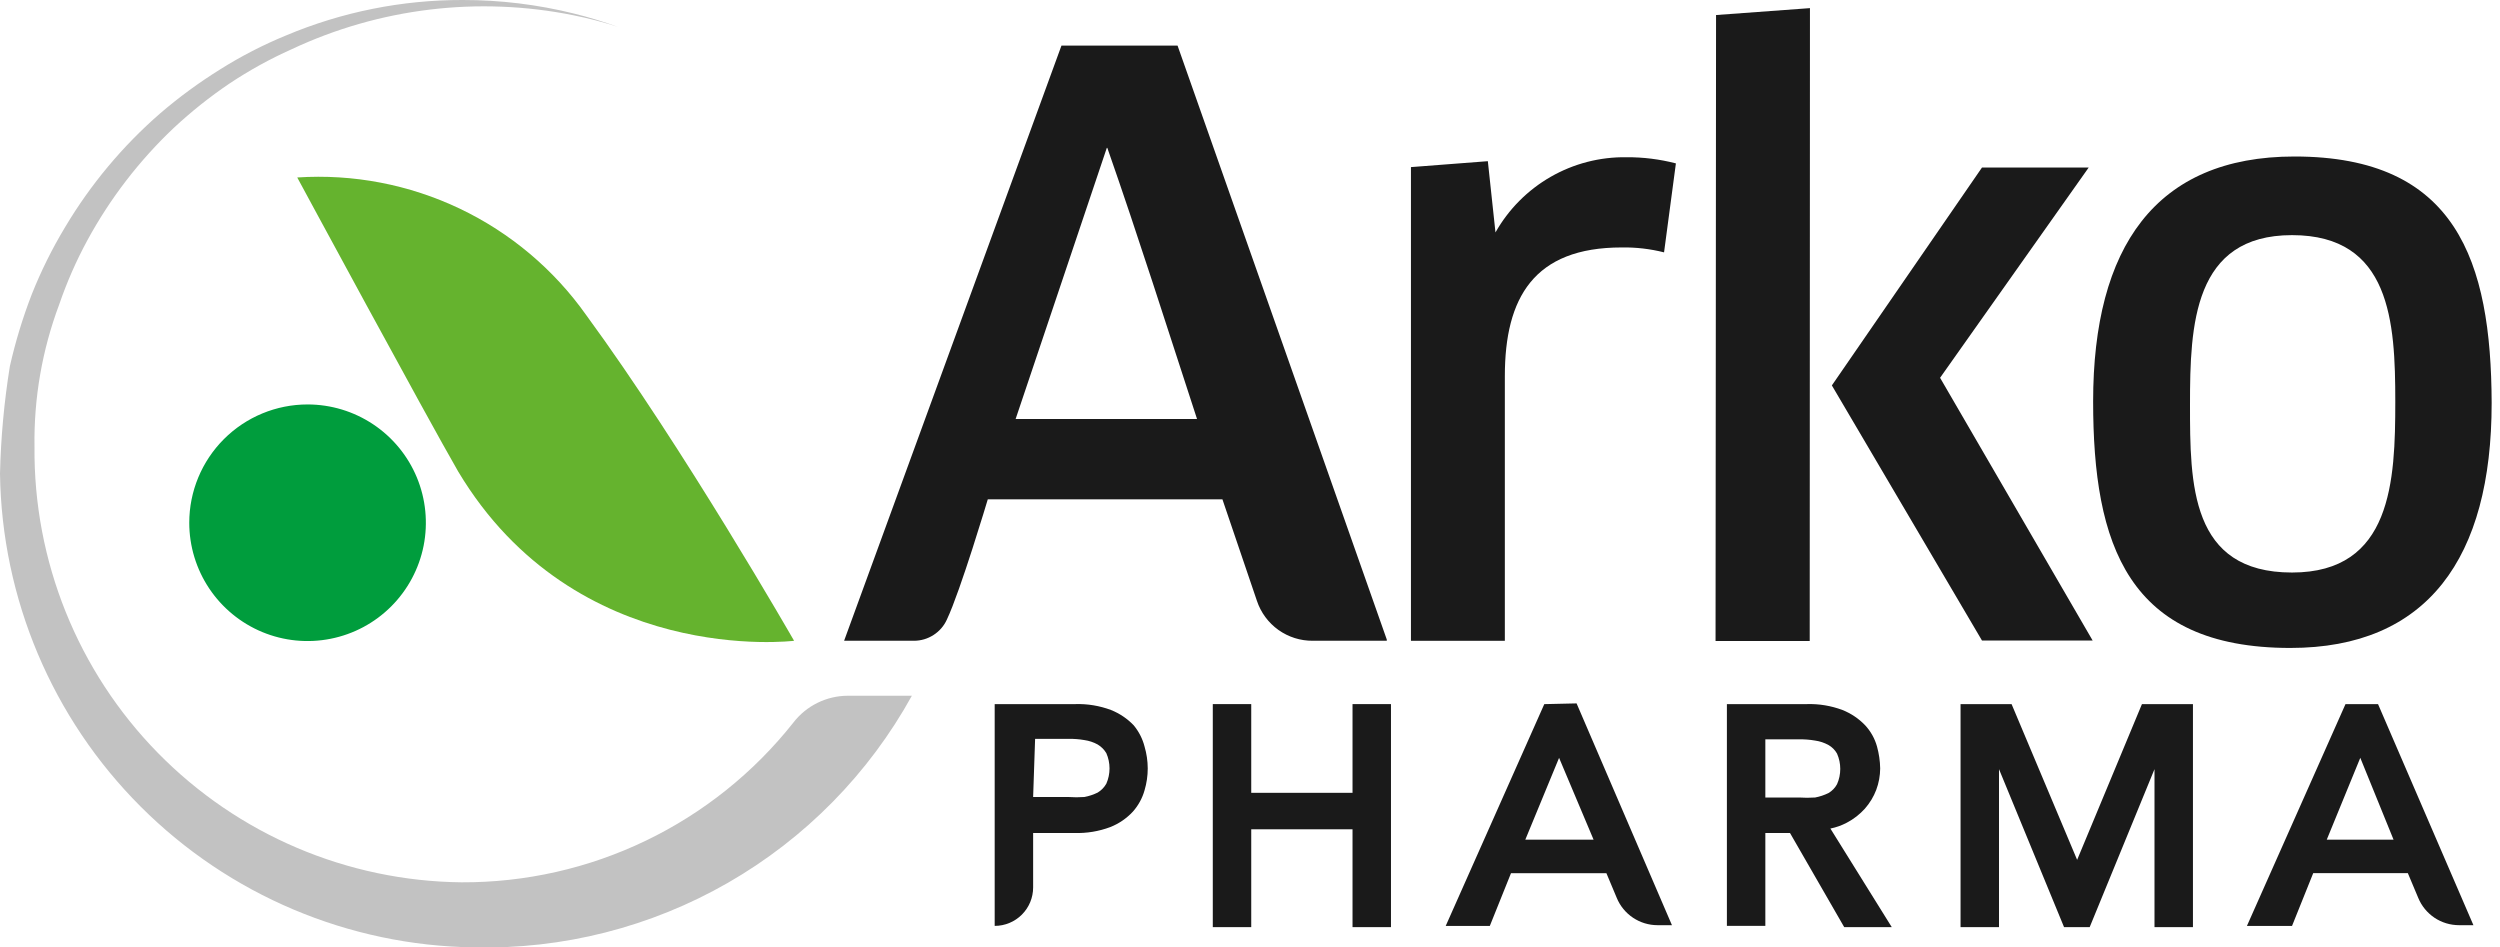 <svg width="95" height="36" viewBox="0 0 95 36" fill="none" xmlns="http://www.w3.org/2000/svg">
<g clip-path="url(#clip0_256_1420)">
<path d="M0 18C0.068 22.753 1.986 27.292 5.347 30.653C8.708 34.014 13.247 35.932 18 36C21.384 36.081 24.726 35.232 27.662 33.546C30.598 31.86 33.015 29.402 34.651 26.438H32.216C31.816 26.439 31.422 26.532 31.063 26.709C30.704 26.886 30.391 27.142 30.147 27.459C28.643 29.36 26.727 30.894 24.543 31.945C22.359 32.997 19.965 33.538 17.541 33.528C13.194 33.483 9.042 31.714 5.998 28.609C2.955 25.504 1.269 21.317 1.311 16.97C1.284 15.129 1.602 13.3 2.248 11.575C2.538 10.729 2.898 9.908 3.325 9.122C4.187 7.538 5.293 6.1 6.603 4.861C7.263 4.245 7.971 3.681 8.719 3.175C9.468 2.676 10.257 2.24 11.079 1.873C14.419 0.304 18.175 -0.149 21.793 0.581C22.363 0.694 22.926 0.841 23.479 1.021C22.932 0.824 22.376 0.655 21.812 0.515C20.43 0.172 19.012 -0.001 17.588 5.91311e-05C15.279 -0.006 12.992 0.453 10.864 1.349C9.998 1.705 9.165 2.134 8.373 2.632C7.573 3.129 6.812 3.686 6.097 4.299C4.665 5.542 3.442 7.006 2.472 8.635C1.982 9.448 1.559 10.3 1.208 11.182C0.864 12.072 0.586 12.986 0.375 13.917C0.157 15.268 0.032 16.632 0 18H0Z" fill="#C2C2C2"/>
<path d="M7.192 19.864C7.192 20.753 7.456 21.623 7.95 22.362C8.444 23.101 9.146 23.677 9.967 24.018C10.789 24.358 11.693 24.447 12.565 24.273C13.437 24.1 14.238 23.672 14.866 23.043C15.495 22.414 15.923 21.613 16.097 20.741C16.27 19.869 16.181 18.966 15.841 18.144C15.501 17.323 14.924 16.621 14.185 16.127C13.446 15.633 12.577 15.369 11.688 15.369C10.495 15.369 9.352 15.843 8.509 16.686C7.666 17.529 7.192 18.672 7.192 19.864V19.864Z" fill="#009D3D"/>
<path d="M22.28 11.979C25.98 17.027 30.175 24.35 30.175 24.35C30.175 24.35 21.878 25.381 17.41 17.916C16.23 15.875 11.295 6.744 11.295 6.744C13.421 6.604 15.547 7.012 17.471 7.928C19.394 8.845 21.05 10.239 22.28 11.979V11.979Z" fill="#65B32E"/>
<path d="M35.981 23.544C36.497 22.458 37.536 18.974 37.536 18.974H46.452L47.763 22.832C47.911 23.277 48.197 23.664 48.579 23.937C48.961 24.209 49.42 24.354 49.889 24.349H52.698V24.303L44.747 1.732H40.336L32.076 24.349H34.727C34.991 24.35 35.25 24.274 35.472 24.131C35.695 23.989 35.872 23.785 35.981 23.544V23.544ZM42.078 5.619C43.268 9.019 44.354 12.456 45.487 15.921H38.594L42.059 5.619H42.078Z" fill="#1A1A1A"/>
<path d="M56.828 8.832L56.538 6.125L53.616 6.35V24.35H57.184V14.292C57.184 11.313 58.289 9.403 61.623 9.403C62.166 9.394 62.708 9.457 63.234 9.59L63.684 6.209C63.072 6.05 62.443 5.971 61.811 5.975C60.8 5.959 59.804 6.216 58.927 6.719C58.05 7.222 57.325 7.952 56.828 8.832V8.832Z" fill="#1A1A1A"/>
<path d="M79.37 6.367H75.315L69.611 14.646L75.315 24.339H79.52L73.723 14.356L79.37 6.367Z" fill="#1A1A1A"/>
<path d="M65.191 24.358H68.769L68.778 0.309L65.21 0.571L65.191 24.358Z" fill="#1A1A1A"/>
<path d="M87.191 5.947C81.909 5.947 79.539 9.394 79.539 15.256C79.539 20.688 80.85 24.622 87.031 24.622C92.238 24.622 94.683 21.213 94.683 15.312C94.664 9.918 93.343 5.947 87.191 5.947ZM87.097 21.756C83.229 21.756 83.22 18.394 83.22 15.369C83.22 12.344 83.351 8.935 87.097 8.935C90.843 8.935 91.021 12.231 91.021 15.256C91.021 18.281 90.89 21.756 87.097 21.756Z" fill="#1A1A1A"/>
<path d="M43.08 27.561C42.838 27.308 42.544 27.11 42.218 26.98C41.785 26.818 41.323 26.741 40.86 26.756H37.798V35.184C38.185 35.184 38.557 35.03 38.831 34.756C39.105 34.482 39.259 34.111 39.259 33.723V31.654H40.832C41.295 31.668 41.757 31.592 42.19 31.429C42.518 31.3 42.813 31.098 43.052 30.839C43.257 30.607 43.408 30.332 43.492 30.034C43.573 29.763 43.614 29.482 43.614 29.2C43.613 28.918 43.572 28.637 43.492 28.366C43.416 28.071 43.275 27.796 43.08 27.561V27.561ZM39.334 28.076H40.598C40.802 28.073 41.006 28.088 41.207 28.123C41.384 28.148 41.556 28.205 41.712 28.291C41.847 28.372 41.96 28.484 42.04 28.619C42.121 28.802 42.162 29 42.162 29.2C42.162 29.4 42.121 29.598 42.04 29.781C41.962 29.919 41.849 30.035 41.712 30.118C41.552 30.196 41.382 30.253 41.207 30.286C41.004 30.301 40.801 30.301 40.598 30.286H39.259L39.334 28.076Z" fill="#1A1A1A"/>
<path d="M51.396 30.127H47.547V26.756H46.086V35.231H47.547V31.513H51.396V35.231H52.857V26.756H51.396V30.127Z" fill="#1A1A1A"/>
<path d="M58.683 26.757L54.937 35.185H56.613L57.418 33.181H61.043L61.436 34.118C61.562 34.426 61.778 34.689 62.055 34.874C62.332 35.059 62.657 35.158 62.991 35.157H63.534L59.91 26.729L58.683 26.757ZM60.556 31.907H57.962L59.245 28.798L60.556 31.907Z" fill="#1A1A1A"/>
<path d="M70.183 31.26C70.441 31.125 70.672 30.944 70.867 30.727C71.052 30.517 71.198 30.276 71.297 30.015C71.395 29.754 71.445 29.478 71.447 29.2C71.442 28.918 71.401 28.638 71.326 28.366C71.242 28.066 71.088 27.79 70.876 27.561C70.634 27.308 70.34 27.11 70.014 26.98C69.581 26.818 69.119 26.741 68.656 26.756H65.622V35.184H67.083V31.654H68.02L70.08 35.231H71.887L69.555 31.485C69.774 31.441 69.986 31.365 70.183 31.26V31.26ZM67.083 28.095H68.366C68.57 28.091 68.774 28.107 68.975 28.142C69.152 28.166 69.324 28.224 69.481 28.31C69.618 28.387 69.731 28.501 69.808 28.638C69.889 28.821 69.93 29.019 69.93 29.219C69.93 29.419 69.889 29.616 69.808 29.799C69.732 29.94 69.619 30.056 69.481 30.137C69.32 30.215 69.15 30.272 68.975 30.305C68.772 30.319 68.569 30.319 68.366 30.305H67.083V28.095Z" fill="#1A1A1A"/>
<path d="M78.931 32.675L76.44 26.756H74.501V35.231H75.962V29.228L78.434 35.231H79.408L81.871 29.228V35.231H83.332V26.756H81.394L78.931 32.675Z" fill="#1A1A1A"/>
<path d="M90.365 26.756H89.129L85.383 35.185H87.097L87.902 33.18H91.498L91.892 34.117C92.018 34.425 92.234 34.688 92.51 34.874C92.787 35.059 93.113 35.157 93.446 35.157H93.99L90.365 26.756ZM90.955 31.907H88.417L89.691 28.797L90.955 31.907Z" fill="#1A1A1A"/>
</g>
<defs>
<clipPath id="clip0_256_1420">
<rect width="94.664" height="36" fill="white"/>
</clipPath>
</defs>
</svg>